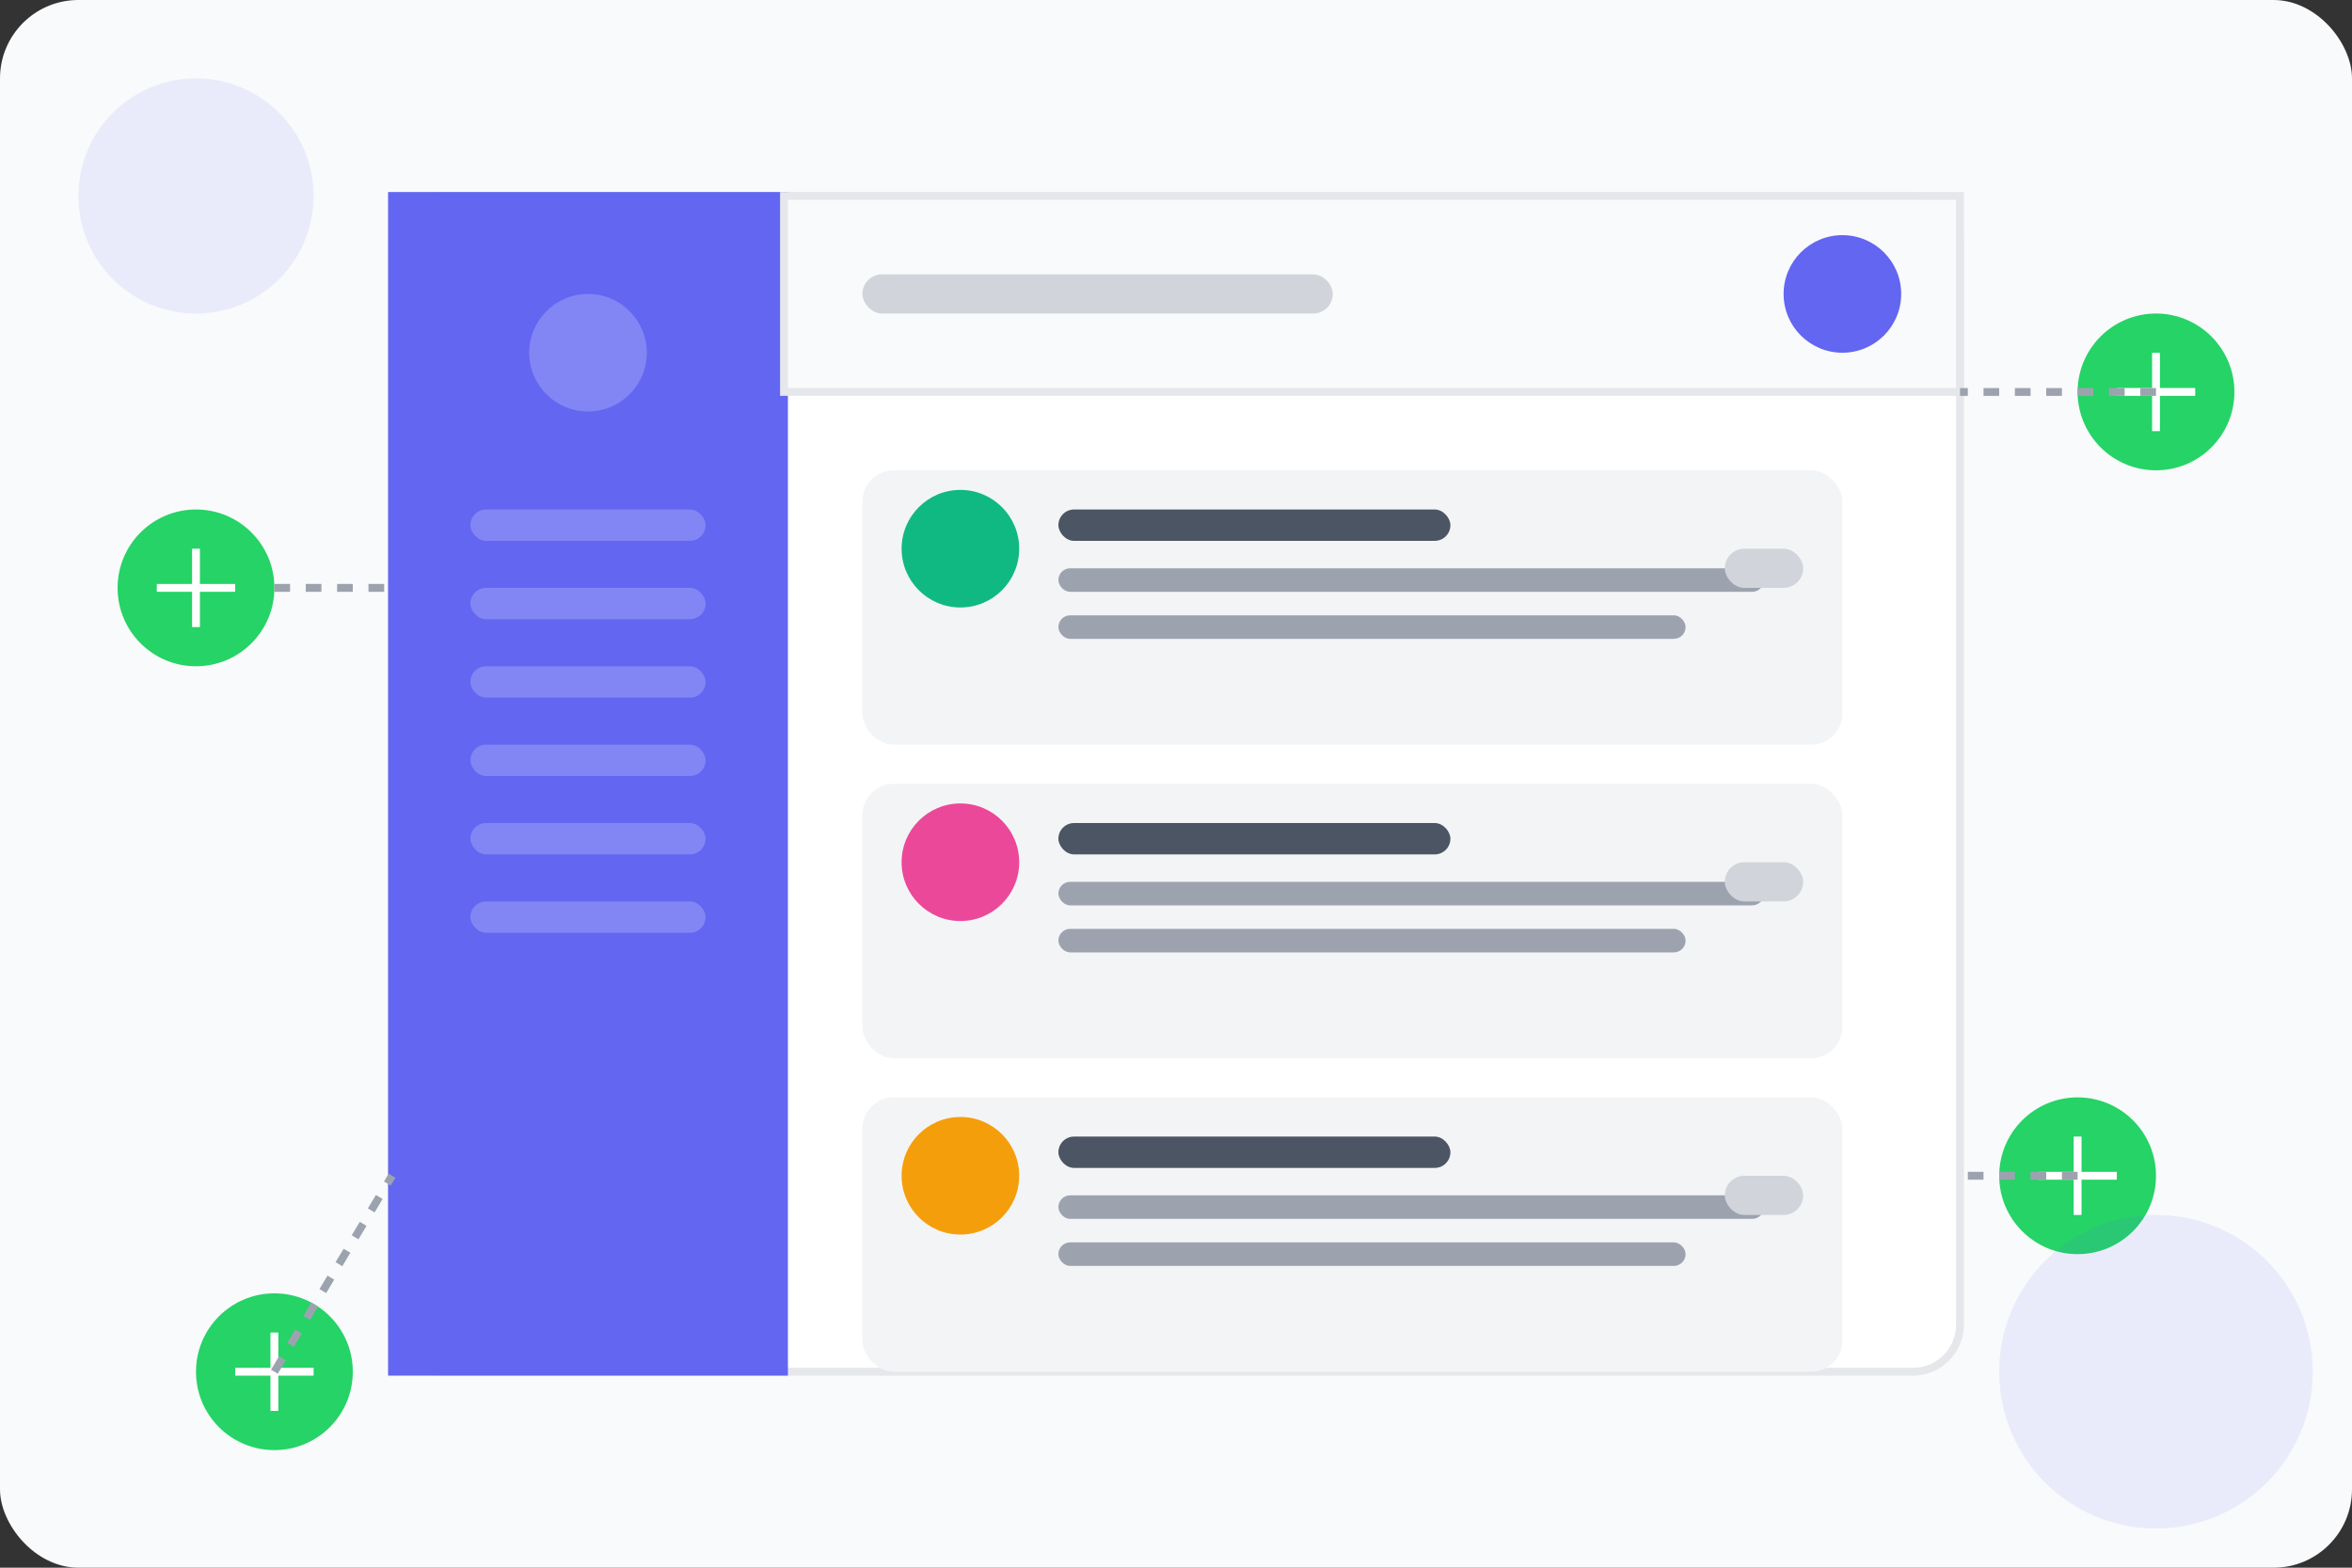 <svg xmlns="http://www.w3.org/2000/svg" width="600" height="400" viewBox="0 0 600 400" fill="none">
  <rect x="0" y="0" width="600" height="400" fill="#333333" stroke="none"/>
  <!-- Fundo -->
  <rect width="600" height="400" rx="20" fill="#F9FAFB"/>
  
  <!-- Tela do aplicativo/dashboard -->
  <rect x="100" y="50" width="400" height="300" rx="12" fill="white" stroke="#E5E7EB" stroke-width="2"/>
  
  <!-- Barra lateral -->
  <rect x="100" y="50" width="100" height="300" rx="12 0 0 12" fill="#6366F1" stroke="#6366F1" stroke-width="2"/>
  
  <!-- Ícones da barra lateral -->
  <circle cx="150" cy="90" r="15" fill="white" fill-opacity="0.2"/>
  <rect x="120" y="130" width="60" height="8" rx="4" fill="white" fill-opacity="0.2"/>
  <rect x="120" y="150" width="60" height="8" rx="4" fill="white" fill-opacity="0.2"/>
  <rect x="120" y="170" width="60" height="8" rx="4" fill="white" fill-opacity="0.2"/>
  <rect x="120" y="190" width="60" height="8" rx="4" fill="white" fill-opacity="0.2"/>
  <rect x="120" y="210" width="60" height="8" rx="4" fill="white" fill-opacity="0.2"/>
  <rect x="120" y="230" width="60" height="8" rx="4" fill="white" fill-opacity="0.2"/>
  
  <!-- Cabeçalho da área principal -->
  <rect x="200" y="50" width="300" height="50" rx="0 12 0 0" fill="#F9FAFB" stroke="#E5E7EB" stroke-width="2"/>
  <rect x="220" y="70" width="120" height="10" rx="5" fill="#D1D5DB"/>
  <circle cx="470" cy="75" r="15" fill="#6366F1"/>
  
  <!-- Conteúdo principal - Conversas -->
  <rect x="220" y="120" width="250" height="70" rx="8" fill="#F3F4F6"/>
  <circle cx="245" cy="140" r="15" fill="#10B981"/>
  <rect x="270" y="130" width="100" height="8" rx="4" fill="#4B5563"/>
  <rect x="270" y="145" width="180" height="6" rx="3" fill="#9CA3AF"/>
  <rect x="270" y="157" width="160" height="6" rx="3" fill="#9CA3AF"/>
  <rect x="440" y="140" width="20" height="10" rx="5" fill="#D1D5DB"/>
  
  <rect x="220" y="200" width="250" height="70" rx="8" fill="#F3F4F6"/>
  <circle cx="245" cy="220" r="15" fill="#EC4899"/>
  <rect x="270" y="210" width="100" height="8" rx="4" fill="#4B5563"/>
  <rect x="270" y="225" width="180" height="6" rx="3" fill="#9CA3AF"/>
  <rect x="270" y="237" width="160" height="6" rx="3" fill="#9CA3AF"/>
  <rect x="440" y="220" width="20" height="10" rx="5" fill="#D1D5DB"/>
  
  <rect x="220" y="280" width="250" height="70" rx="8" fill="#F3F4F6"/>
  <circle cx="245" cy="300" r="15" fill="#F59E0B"/>
  <rect x="270" y="290" width="100" height="8" rx="4" fill="#4B5563"/>
  <rect x="270" y="305" width="180" height="6" rx="3" fill="#9CA3AF"/>
  <rect x="270" y="317" width="160" height="6" rx="3" fill="#9CA3AF"/>
  <rect x="440" y="300" width="20" height="10" rx="5" fill="#D1D5DB"/>
  
  <!-- Ícones flutuantes de WhatsApp ao redor -->
  <g transform="translate(50, 150)" class="animate-float" style="animation-delay: 0.5s">
    <circle cx="0" cy="0" r="20" fill="#25D366"/>
    <path d="M0 -10 L0 10 M-10 0 L10 0" stroke="white" stroke-width="2"/>
  </g>
  
  <g transform="translate(550, 100)" class="animate-float" style="animation-delay: 0s">
    <circle cx="0" cy="0" r="20" fill="#25D366"/>
    <path d="M0 -10 L0 10 M-10 0 L10 0" stroke="white" stroke-width="2"/>
  </g>
  
  <g transform="translate(530, 300)" class="animate-float" style="animation-delay: 1s">
    <circle cx="0" cy="0" r="20" fill="#25D366"/>
    <path d="M0 -10 L0 10 M-10 0 L10 0" stroke="white" stroke-width="2"/>
  </g>
  
  <g transform="translate(70, 350)" class="animate-float" style="animation-delay: 1.5s">
    <circle cx="0" cy="0" r="20" fill="#25D366"/>
    <path d="M0 -10 L0 10 M-10 0 L10 0" stroke="white" stroke-width="2"/>
  </g>
  
  <!-- Setas conectando os ícones ao dashboard -->
  <path d="M70 150 Q 85 150, 100 150" stroke="#9CA3AF" stroke-width="2" stroke-dasharray="4"/>
  <path d="M550 100 Q 525 100, 500 100" stroke="#9CA3AF" stroke-width="2" stroke-dasharray="4"/>
  <path d="M530 300 Q 515 300, 500 300" stroke="#9CA3AF" stroke-width="2" stroke-dasharray="4"/>
  <path d="M70 350 Q 85 325, 100 300" stroke="#9CA3AF" stroke-width="2" stroke-dasharray="4"/>
  
  <!-- Decoração de fundo -->
  <circle cx="50" cy="50" r="30" fill="#6366F1" fill-opacity="0.1"/>
  <circle cx="550" cy="350" r="40" fill="#6366F1" fill-opacity="0.1"/>
</svg> 